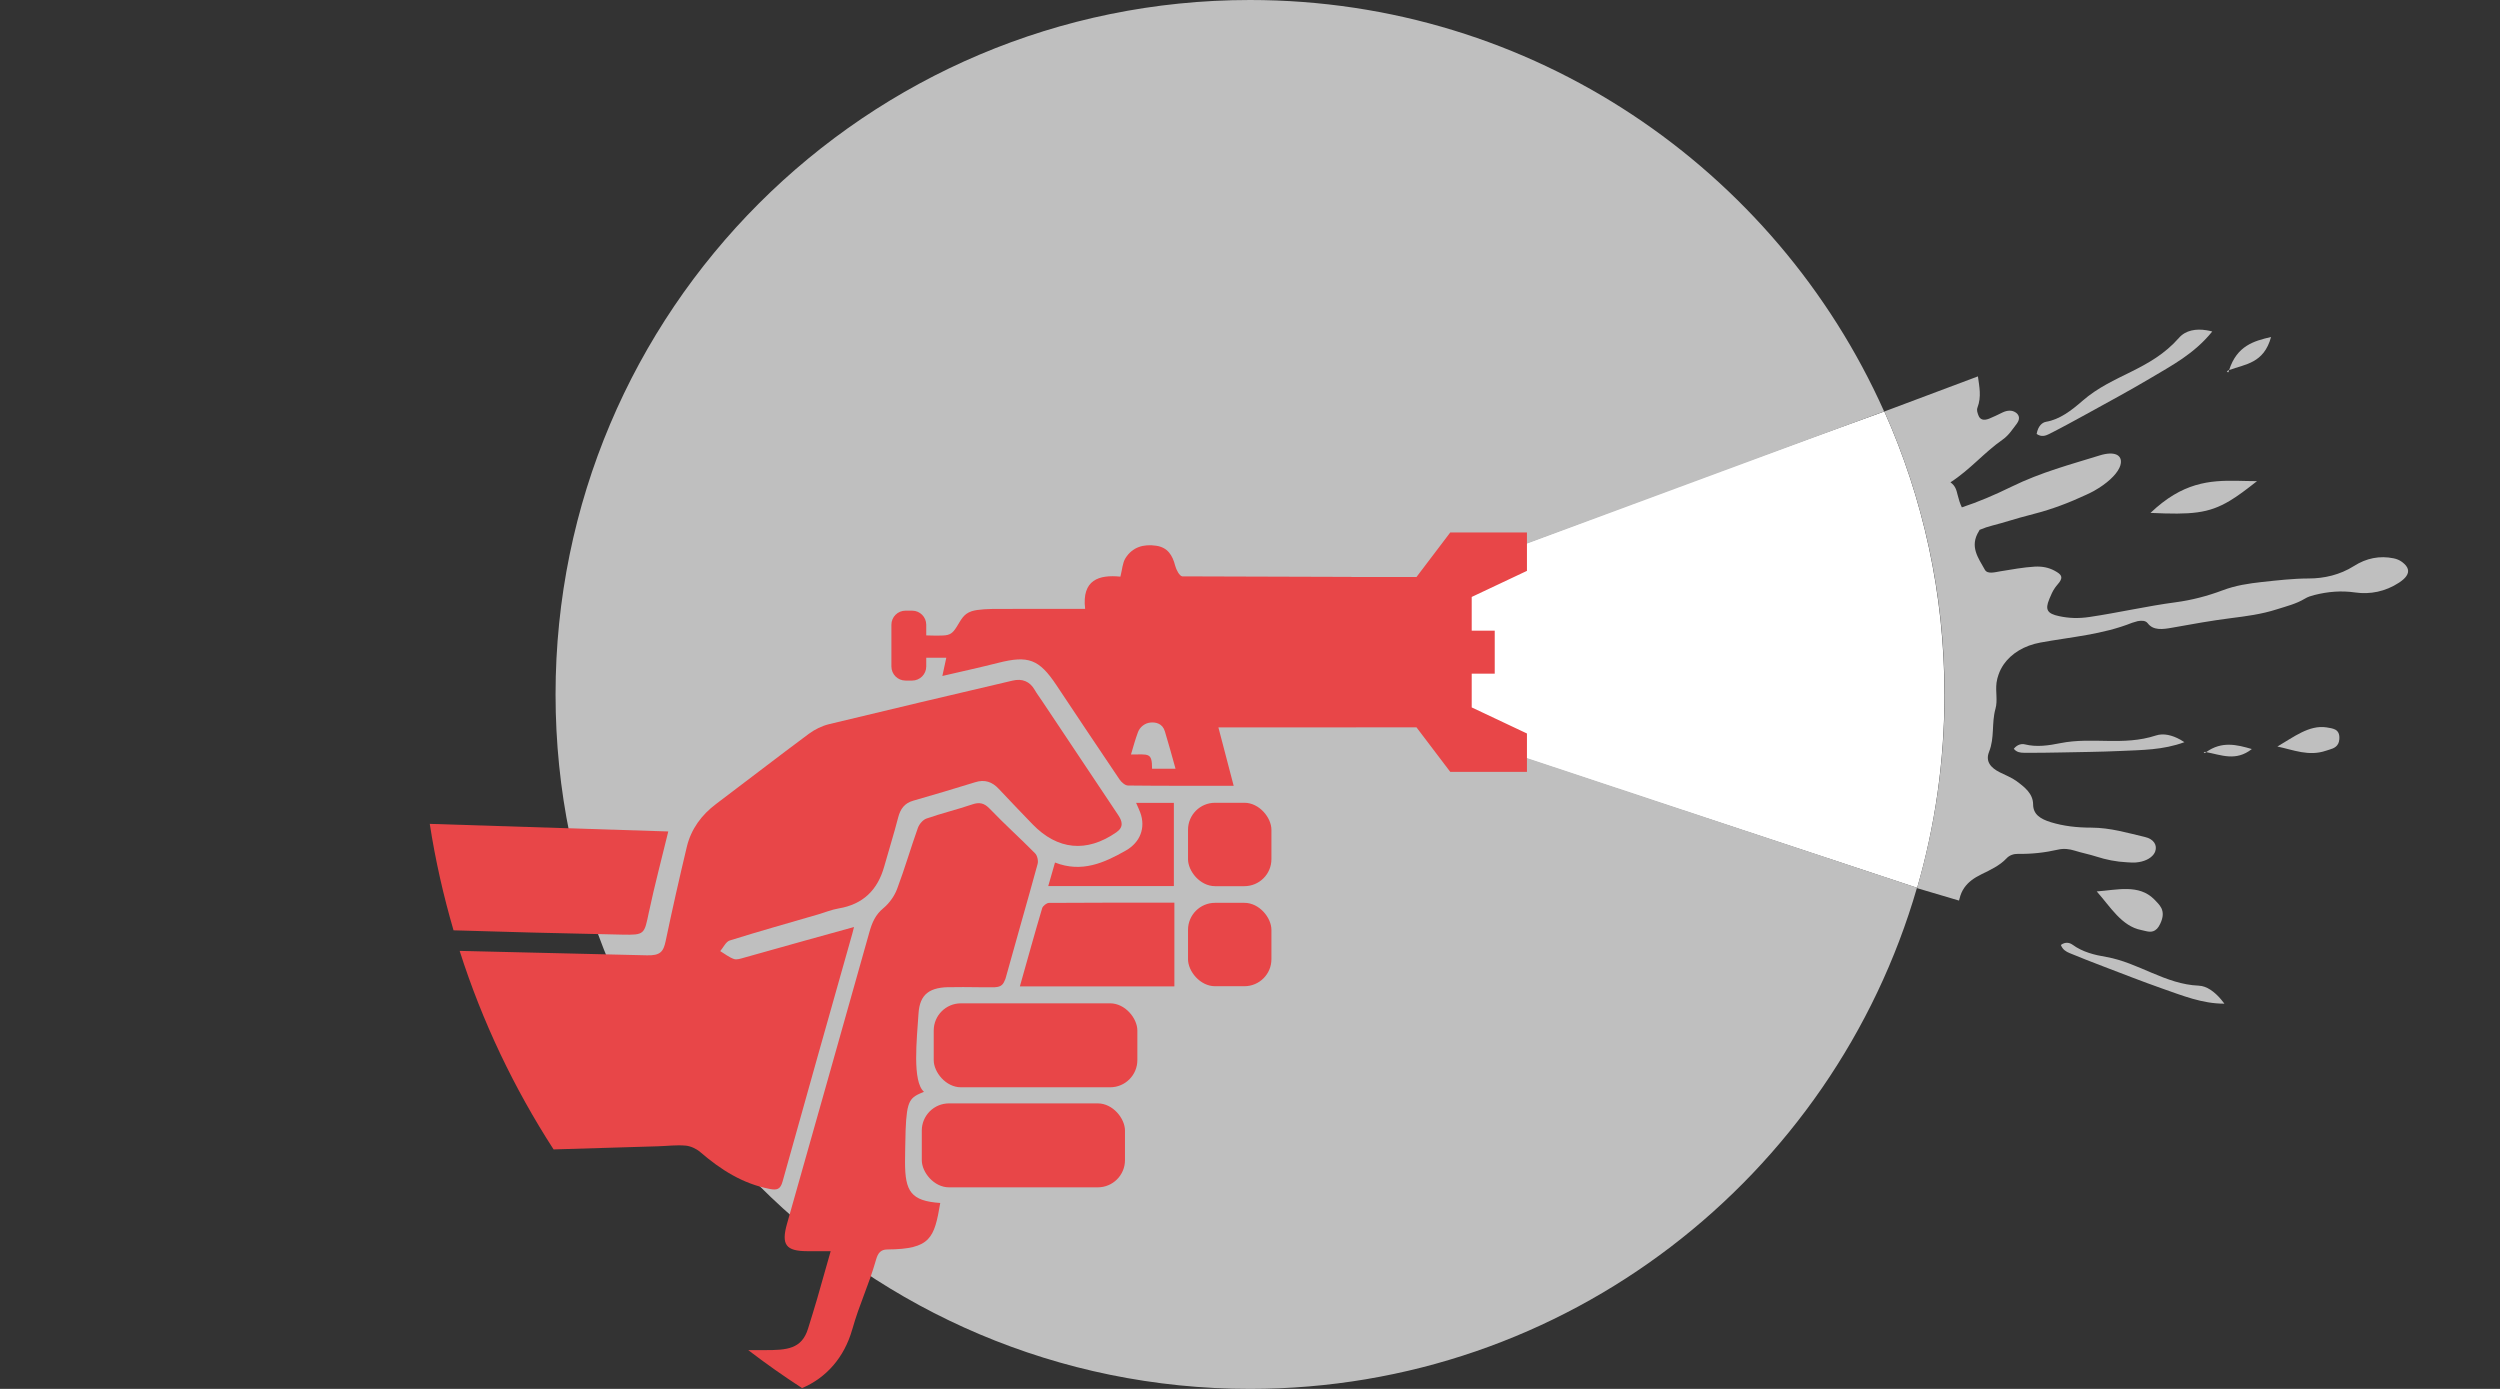 <?xml version="1.0" encoding="UTF-8"?>
<svg id="Layer_2" data-name="Layer 2" xmlns="http://www.w3.org/2000/svg" viewBox="0 0 1440 800">
  <rect x="0" y="0" width="1440" height="800" fill="#333333" stroke="none"/>
  <defs>
    <style>
      .cls-1 {
        fill: none;
      }

      .cls-2 {
        fill: #fff;
      }

      .cls-3 {
        fill: #e84648;
      }

      .cls-4 {
        fill: #bfbfbf;
      }
    </style>
  </defs>
  <g id="Layer_1-2" data-name="Layer 1">
    <rect class="cls-1" width="1440" height="800"/>
    <g>
      <path class="cls-2" d="M1120,400c0,38.66-5.48,76.04-15.72,111.4-75.01-24.98-274.41-90.32-400.68-133.2,224.61-83.32,264.7-98.93,381.78-141.2,22.24,49.78,34.61,104.95,34.61,163Z"/>
      <path class="cls-4" d="M1085.25,236.97C1022.83,97.35,882.83,0,720,0c-220.91,0-400,179.09-400,400s179.09,400,400,400c182.27,0,335.96-121.96,384.19-288.69l-400.57-133.11,381.64-141.23Z"/>
    </g>
    <path class="cls-4" d="M662.65,416.19c-3.41.34-6.14,2.73-7.18,5.53-1.47,3.97-2.66,8.18-4.03,12.87,10.18.01,12.15-1.35,12.15,8.21h13.52c-2-7.5-4.1-14.53-6.13-21.5-1.34-4.59-5.27-5.41-8.33-5.11Z"/>
    <path class="cls-3" d="M394.85,659.86c2.95.27,6.25,1.79,8.52,3.75,11.75,10.14,24.44,18.22,39.99,21.22,4.18.81,6.14.27,7.41-4.3,13.27-47.69,26.78-95.32,40.22-142.96.23-.8.41-1.62.91-3.61-9.85,2.73-18.99,5.24-28.12,7.79-11.76,3.29-23.51,6.65-35.28,9.89-1.88.52-4.12,1.32-5.76.75-2.81-1-5.28-2.98-7.89-4.55,1.81-2.1,3.24-5.42,5.48-6.12,16.85-5.28,33.86-10.05,50.82-14.99,3.98-1.16,7.87-2.79,11.92-3.47,14.09-2.37,22.47-10.66,26.24-24.16,2.63-9.43,5.6-18.77,8.04-28.25,1.26-4.9,3.64-8.2,8.61-9.64,11.94-3.46,23.88-6.93,35.74-10.65,5.52-1.73,9.77-.24,13.55,3.78,6.44,6.83,12.91,13.64,19.45,20.39,14.45,14.93,31.23,16.52,48.28,4.71,4.38-3.03,3.54-6.33,1.03-10.07-14.69-21.95-29.33-43.94-43.98-65.91-1.33-2-2.8-3.92-3.99-6-2.91-5.09-7.32-6.72-12.79-5.43-35.25,8.28-70.5,16.55-105.69,25.08-4.13,1-8.29,3.06-11.72,5.6-17.88,13.27-35.47,26.91-53.27,40.29-8.53,6.41-14.52,14.53-16.99,24.88-4.28,17.99-8.38,36.03-12.15,54.13-1.32,6.34-3.22,8.43-10.81,8.25-35.95-.84-71.9-1.7-107.86-2.55,13.01,40.76,31.34,79.11,54.1,114.35,20.09-.6,40.18-1.2,60.27-1.81,5.24-.16,10.51-.85,15.69-.38Z"/>
    <path class="cls-3" d="M490.87,765.87c4.4-15.52,9.36-24.95,13.79-40.47,1.03-3.6,2.64-5.68,6.41-5.71,25.06-.17,27.07-6.57,30.52-26.77-16.88-1.19-20.27-6.57-20.29-23.53,0-5.46.17-10.23.33-18.35.69-17.79,2.57-18.82,10.58-22.17-6.82-5.86-4.12-30.17-3.14-45.14.75-11.02,6.2-15.45,19.6-15.11,8.08-.18,16.27.17,24.23.04,4.14-.21,4.99-1.75,6.24-4.84,6.09-22.07,12.48-44.06,18.52-66.14.5-1.82-.13-4.82-1.41-6.12-8.56-8.69-17.66-16.84-26.09-25.65-3.26-3.4-5.96-4-10.26-2.53-8.66,2.95-17.6,5.09-26.24,8.1-2.07.72-4.19,3.25-4.96,5.41-4.17,11.69-7.61,23.64-12,35.24-1.56,4.12-4.52,8.21-7.92,11.02-4.54,3.76-6.47,8.3-7.98,13.67-15.74,56.04-31.62,112.04-47.47,168.05-3.42,12.08-.68,15.79,11.66,15.81,4.13,0,8.27,0,13.48,0-2.73,9.6-5.26,18.67-7.88,27.72-1.64,5.65-3.42,11.26-5.15,16.89-3.64,11.84-12.29,12.38-24.76,12.38-3.23,0-6.46,0-9.69,0,10.03,7.69,20.38,14.97,31.01,21.87,13.92-5.9,24.31-17.62,28.86-33.69Z"/>
    <path class="cls-3" d="M373.81,525.26c3.22-15.28,7.26-30.39,11.12-46.34-45.59-1.45-91.51-2.91-137.38-4.37,3.21,20.93,7.88,41.37,13.69,61.32,31.27.96,57.34,1.64,97.03,2.48,13.22.28,12.81-.17,15.53-13.09Z"/>
    <path class="cls-3" d="M600.28,523.15c-4.38,14.74-8.47,29.57-12.83,45h88.99v-48.21c-23.97,0-48.1-.05-72.22.13-1.36.01-3.54,1.73-3.94,3.07Z"/>
    <path class="cls-3" d="M676.16,462.44h-21.77c.93,2.16,1.78,3.87,2.42,5.65,3.15,8.65.02,17.06-8.28,21.79-12.57,7.15-25.44,12.96-40.85,6.94-1.35,4.72-2.53,8.81-3.89,13.57h72.36v-47.94Z"/>
    <path class="cls-3" d="M815.9,332.35h-37.51v-.06s-97.39-.3-97.39-.3c-1.66-.22-3.51-3.84-4.11-6.19-1.54-6.03-4.35-10.48-10.92-11.46-7.28-1.08-13.69.76-17.7,7.16-1.72,2.75-1.85,6.5-2.92,10.65-12.27-1.23-22.32,1.77-20.31,18.57-16.95,0-33.06.04-49.16.01-5.99-.01-12.64.16-16.22,1.35-4.79,1.6-6.04,4.92-8.7,9.13-2.19,3.46-3.74,4.67-7.76,4.83-4.23.17-6.81-.01-9.68-.05v-6.15c0-4.45-3.64-8.1-8.1-8.1h-3.87c-4.45,0-8.1,3.64-8.1,8.1v24.07c0,4.45,3.64,8.1,8.1,8.1h3.87c4.45,0,8.1-3.64,8.1-8.1v-5.06h11.55c-.7,3.23-1.36,6.32-2.27,10.51,11.09-2.59,21.62-4.88,32.06-7.53,17.47-4.44,23.63-2.18,33.62,12.79,12.11,18.16,24.19,36.34,36.43,54.42,1.06,1.56,3.17,3.4,4.82,3.42,20.02.23,40.04.15,60.87.15-2.99-11.45-5.83-22.29-8.8-33.63h79.18v-.03s34.92,0,34.92,0l19.44,25.63h44.19v-22.09l-31.82-15.02v-19.44h13.26v-24.75h-13.26v-19.44l31.82-15.02v-22.1h-44.19l-19.44,25.63ZM663.59,442.8c0-9.56-1.97-8.19-12.15-8.21,1.37-4.69,2.56-8.9,4.03-12.87,1.04-2.8,3.77-5.19,7.18-5.53,3.06-.31,6.99.51,8.33,5.11,2.03,6.97,4.13,14,6.13,21.5h-13.52Z"/>
    <rect class="cls-3" x="684.3" y="462.4" width="48.04" height="48.03" rx="15.56" ry="15.56"/>
    <rect class="cls-3" x="684.3" y="520.03" width="48.04" height="48.03" rx="15.56" ry="15.56"/>
    <rect class="cls-3" x="537.82" y="577.92" width="117.3" height="48.36" rx="15.67" ry="15.67"/>
    <rect class="cls-3" x="530.95" y="635.55" width="117.04" height="48.36" rx="15.67" ry="15.67"/>
    <path class="cls-4" d="M1207.72,513.46c7.91,8.92,14.33,20.03,25.68,22.25,2.86.52,6.13,2.21,8.98-.71l.04-.03.02-.03h.01c.62-.65,1.24-1.56,1.79-2.74,1.94-3.99,1.79-6.81.75-9.05-.99-2.02-2.7-3.58-4.2-5.16-8.81-8.81-21.18-5.41-33.08-4.53Z"/>
    <path class="cls-4" d="M1255.76,425.99c-4.45-2.46-9.51-3.83-13.98-2.34-18.77,6.14-36.5.71-54.99,4.4-6.82,1.39-13.75,2.38-20.39.72-1.8-.44-4.3-.13-6.45,2.52,1.6,2.02,3.72,2.29,5.84,2.31,6.8.08,13.62-.05,20.44-.17,11.73-.24,23.46-.34,35.23-.87,12.21-.58,24.42-.5,36.76-5.07-.79-.54-1.6-1.04-2.44-1.5Z"/>
    <path class="cls-4" d="M1345.13,420.26c-1.45-.77-3.34-.98-5.07-1.29-9.98-1.51-18.92,5.59-28.29,11.03,9.29,1.95,18.08,5.81,28,2.41,2.49-.88,5.69-1.24,7.06-4.13l.02-.03v-.03s0,0,.02,0c.29-.64.5-1.43.57-2.35.28-3.14-.74-4.73-2.31-5.61Z"/>
    <path class="cls-4" d="M1270.75,433.2c-.23-.05-.48-.1-.69-.13t-.02,0h-.01c-.26.07-.49.16-.73.25.02.02.05.04.07.07.2.14.41.26.6.41.25-.21.51-.42.76-.59,8.66,1.61,17.09,5.53,26.33-1.76-8.59-2.5-17.24-4.71-26.3,1.76Z"/>
    <path class="cls-4" d="M1180.41,249.93c7.17-3.61,14.27-7.52,21.37-11.41,12.19-6.74,24.44-13.3,36.52-20.47,12.51-7.47,25.37-14.05,35.96-27.1-1.11-.32-2.22-.56-3.34-.73-5.93-.96-11.96-.08-15.88,4.43-16.53,18.74-37.93,20.95-55.44,36.15-6.44,5.64-13.2,10.81-21.03,12.14-2.12.38-4.58,2.17-5.47,7,2.72,1.91,5.09,1.12,7.32,0Z"/>
    <path class="cls-4" d="M1283.61,214.42c.11-.43.22-.86.34-1.24,9.38-3.48,20.03-3.85,24.18-19.07-9.88,2.29-19.63,5-24.16,19.05-.25.08-.52.18-.74.27l-.02.02h0c-.21.26-.37.52-.54.79.03.02.08.02.11.04.29.05.56.06.84.13Z"/>
    <path class="cls-4" d="M1266.5,567.74c-19.21-.75-34.83-13.29-53.23-16.52-6.79-1.16-13.6-2.78-19.53-7.09-1.62-1.15-4.06-1.79-6.69.17,1.07,2.75,3.03,3.84,5.03,4.68,6.44,2.7,12.95,5.19,19.46,7.69,11.2,4.27,22.36,8.67,33.66,12.64,11.73,4.09,23.31,8.86,36.06,8.8-.62-.88-1.29-1.71-1.99-2.52-3.67-4.3-8.18-7.7-12.76-7.84Z"/>
    <path class="cls-4" d="M1383.8,323.86s-.1-.08-.16-.11c-.05-.06-.14-.11-.21-.16-1.32-.96-2.87-1.62-4.72-2-7.98-1.64-15.71-.11-22.83,4.44-8.05,5.11-17.28,7.18-25.96,7.17-9.08.02-18.06,1.07-27.09,2.04-7.56.84-15.11,1.94-22.71,4.82-8.51,3.22-17.78,5.63-26.73,6.82-16.7,2.2-33.23,6.05-49.9,8.51-6.44.96-11.89.69-17.37-.47-6.92-1.44-8.2-3.77-5.82-9.58,0-.04.02-.06.05-.09.02-.07.03-.11.06-.17h0c0-.06.03-.1.04-.16.04-.11.11-.22.16-.36.84-1.98,1.66-3.99,3.01-5.91.02-.01.02-.03.03-.03v-.02c.27-.38.56-.77.87-1.17.05-.04.1-.09.13-.13,0,0,0-.01.02-.02.03-.04.06-.09.13-.13,0-.03.04-.06.06-.1,0,0,0,0,.01-.02.55-.62,1.01-1.19,1.38-1.71h.01s0-.02,0-.02c2.05-2.95,1.16-4.39-2.62-6.45-.12-.06-.25-.12-.36-.2-3.25-1.73-6.94-2.49-11.24-2.27-6.62.39-13.21,1.64-19.83,2.69-3.14.51-7.44,1.82-8.94-.91-3.74-6.78-8.99-13.37-3.37-22.28.14-.23.22-.46.35-.69,2.51-1.06,5.03-1.9,7.5-2.52,6.93-1.75,14.1-4.2,21.05-5.93,9.39-2.31,19.16-5.56,29.17-10.1,2.6-1.18,5.21-2.26,7.78-3.66.11-.06.23-.12.32-.18.08-.04.09-.05.16-.09,7.24-4.07,12.57-9,14.57-13.27,0-.01,0-.03.01-.06h0c.38-.82.65-1.59.75-2.34.83-4.88-3.5-7.43-12.33-4.65-16.66,5.2-33.16,9.45-50.74,18.02-9.64,4.73-19.08,8.75-28.47,11.84-1.09-2.25-1.83-4.69-2.43-7.17-.67-2.67-1.19-5.2-4.13-7.25,11.52-7.45,19.28-17.07,29.96-24.54,3.67-2.56,5.72-5.96,8.18-9.15.08-.12.16-.23.25-.34h0s0-.01.01-.02c1.61-2.31,1.43-4.53-.67-6.09-.03,0-.04-.01-.04-.01-.03-.02-.07-.05-.11-.07-2.03-1.43-4.77-1.37-7.62,0-2.53,1.22-5,2.48-7.62,3.53-3.18,1.28-5.34.63-6.25-1.94-.48-1.39-1.11-2.81-.53-4.4,2.4-6.27,1.06-12.14.27-18l-53.79,20.19c.02.13.04.26.06.39,22.14,49.69,34.55,104.68,34.55,162.6,0,38.68-5.6,76.03-15.84,111.41,0,.07,0,.14,0,.2l24.13,7.15c.08-.34.18-.67.26-1,0-.03.01-.07.02-.11.01-.03.04-.05.04-.08.55-2.36,1.47-4.41,2.74-6.23t.01-.02s.01,0,.02-.02c2.15-3.07,5.34-5.5,9.77-7.66,5.13-2.52,10.6-5.02,14.47-9.16,1.68-1.85,4.12-2.67,6.72-2.63,7.68.14,15.3-.68,23.03-2.45,3.27-.75,6.52-.35,9.52.59,4.09,1.29,8.43,2.12,12.52,3.43,5.53,1.79,11.43,3,17.67,3.29,1.62.08,3.23.23,4.87.12.07,0,.15,0,.2-.02.05,0,.06,0,.1,0,4.65-.4,8.39-2.21,10.21-4.77,0,0,0-.02.02-.04h0c.35-.49.62-.99.81-1.53,1.28-3.49-.66-7.14-5.97-8.35-9.99-2.32-19.74-5.32-30.81-5.37-8.16,0-15.9-.85-23.35-3.13-6.15-1.9-10.17-4.6-10.19-10.25-.04-6.17-4.79-9.91-9.59-13.44-2.77-2.03-6.34-3.4-9.58-5.03-5.15-2.57-8.4-6.2-6.24-11.71,3.35-8.37,1.38-16.49,3.72-24.87,1.37-4.89-.05-9.85.61-14.95.01-.09.03-.16.02-.25.02-.04.01-.08.03-.1.21-1.49.59-2.92,1.08-4.32.72-2.1,1.71-4.1,3.01-5.96,0-.01,0-.02,0-.02h.01s0-.01,0-.02c4.36-6.21,11.73-10.85,21.08-12.55,17.73-3.26,35.69-4.55,52.87-11.39l3.21-.95c2.26-.4,4.53-.42,5.77,1.21,3.24,4.26,8.52,3.57,14.3,2.52,11.24-2.03,22.45-4.04,33.78-5.48,8.67-1.09,17.5-2.24,26.2-5.03,5.61-1.79,11.26-3.14,16.28-6.19,1.64-1.01,3.48-1.57,5.45-2.08,7.98-2.02,15.61-2.6,23.41-1.48,8.67,1.27,17.48-.49,25.34-5.63.04-.03.06-.05.1-.06.01-.02.04-.04.06-.05.03,0,.03-.02.04-.03,0,0,.03-.02.05-.04.05-.03.1-.06.14-.08.01-.01.01-.02.01-.02h0c1.74-1.17,3.01-2.33,3.82-3.5h0c1.9-2.73,1.14-5.36-2.22-7.95Z"/>
    <path class="cls-4" d="M1252.02,285.08c-4.3,2.58-8.74,5.99-13.34,10.35,23.58,1.07,33.3.4,45.65-6.96,4.62-2.75,9.58-6.5,15.7-11.33-15.31.04-30.71-2.44-48.01,7.94Z"/>
  </g>
</svg>